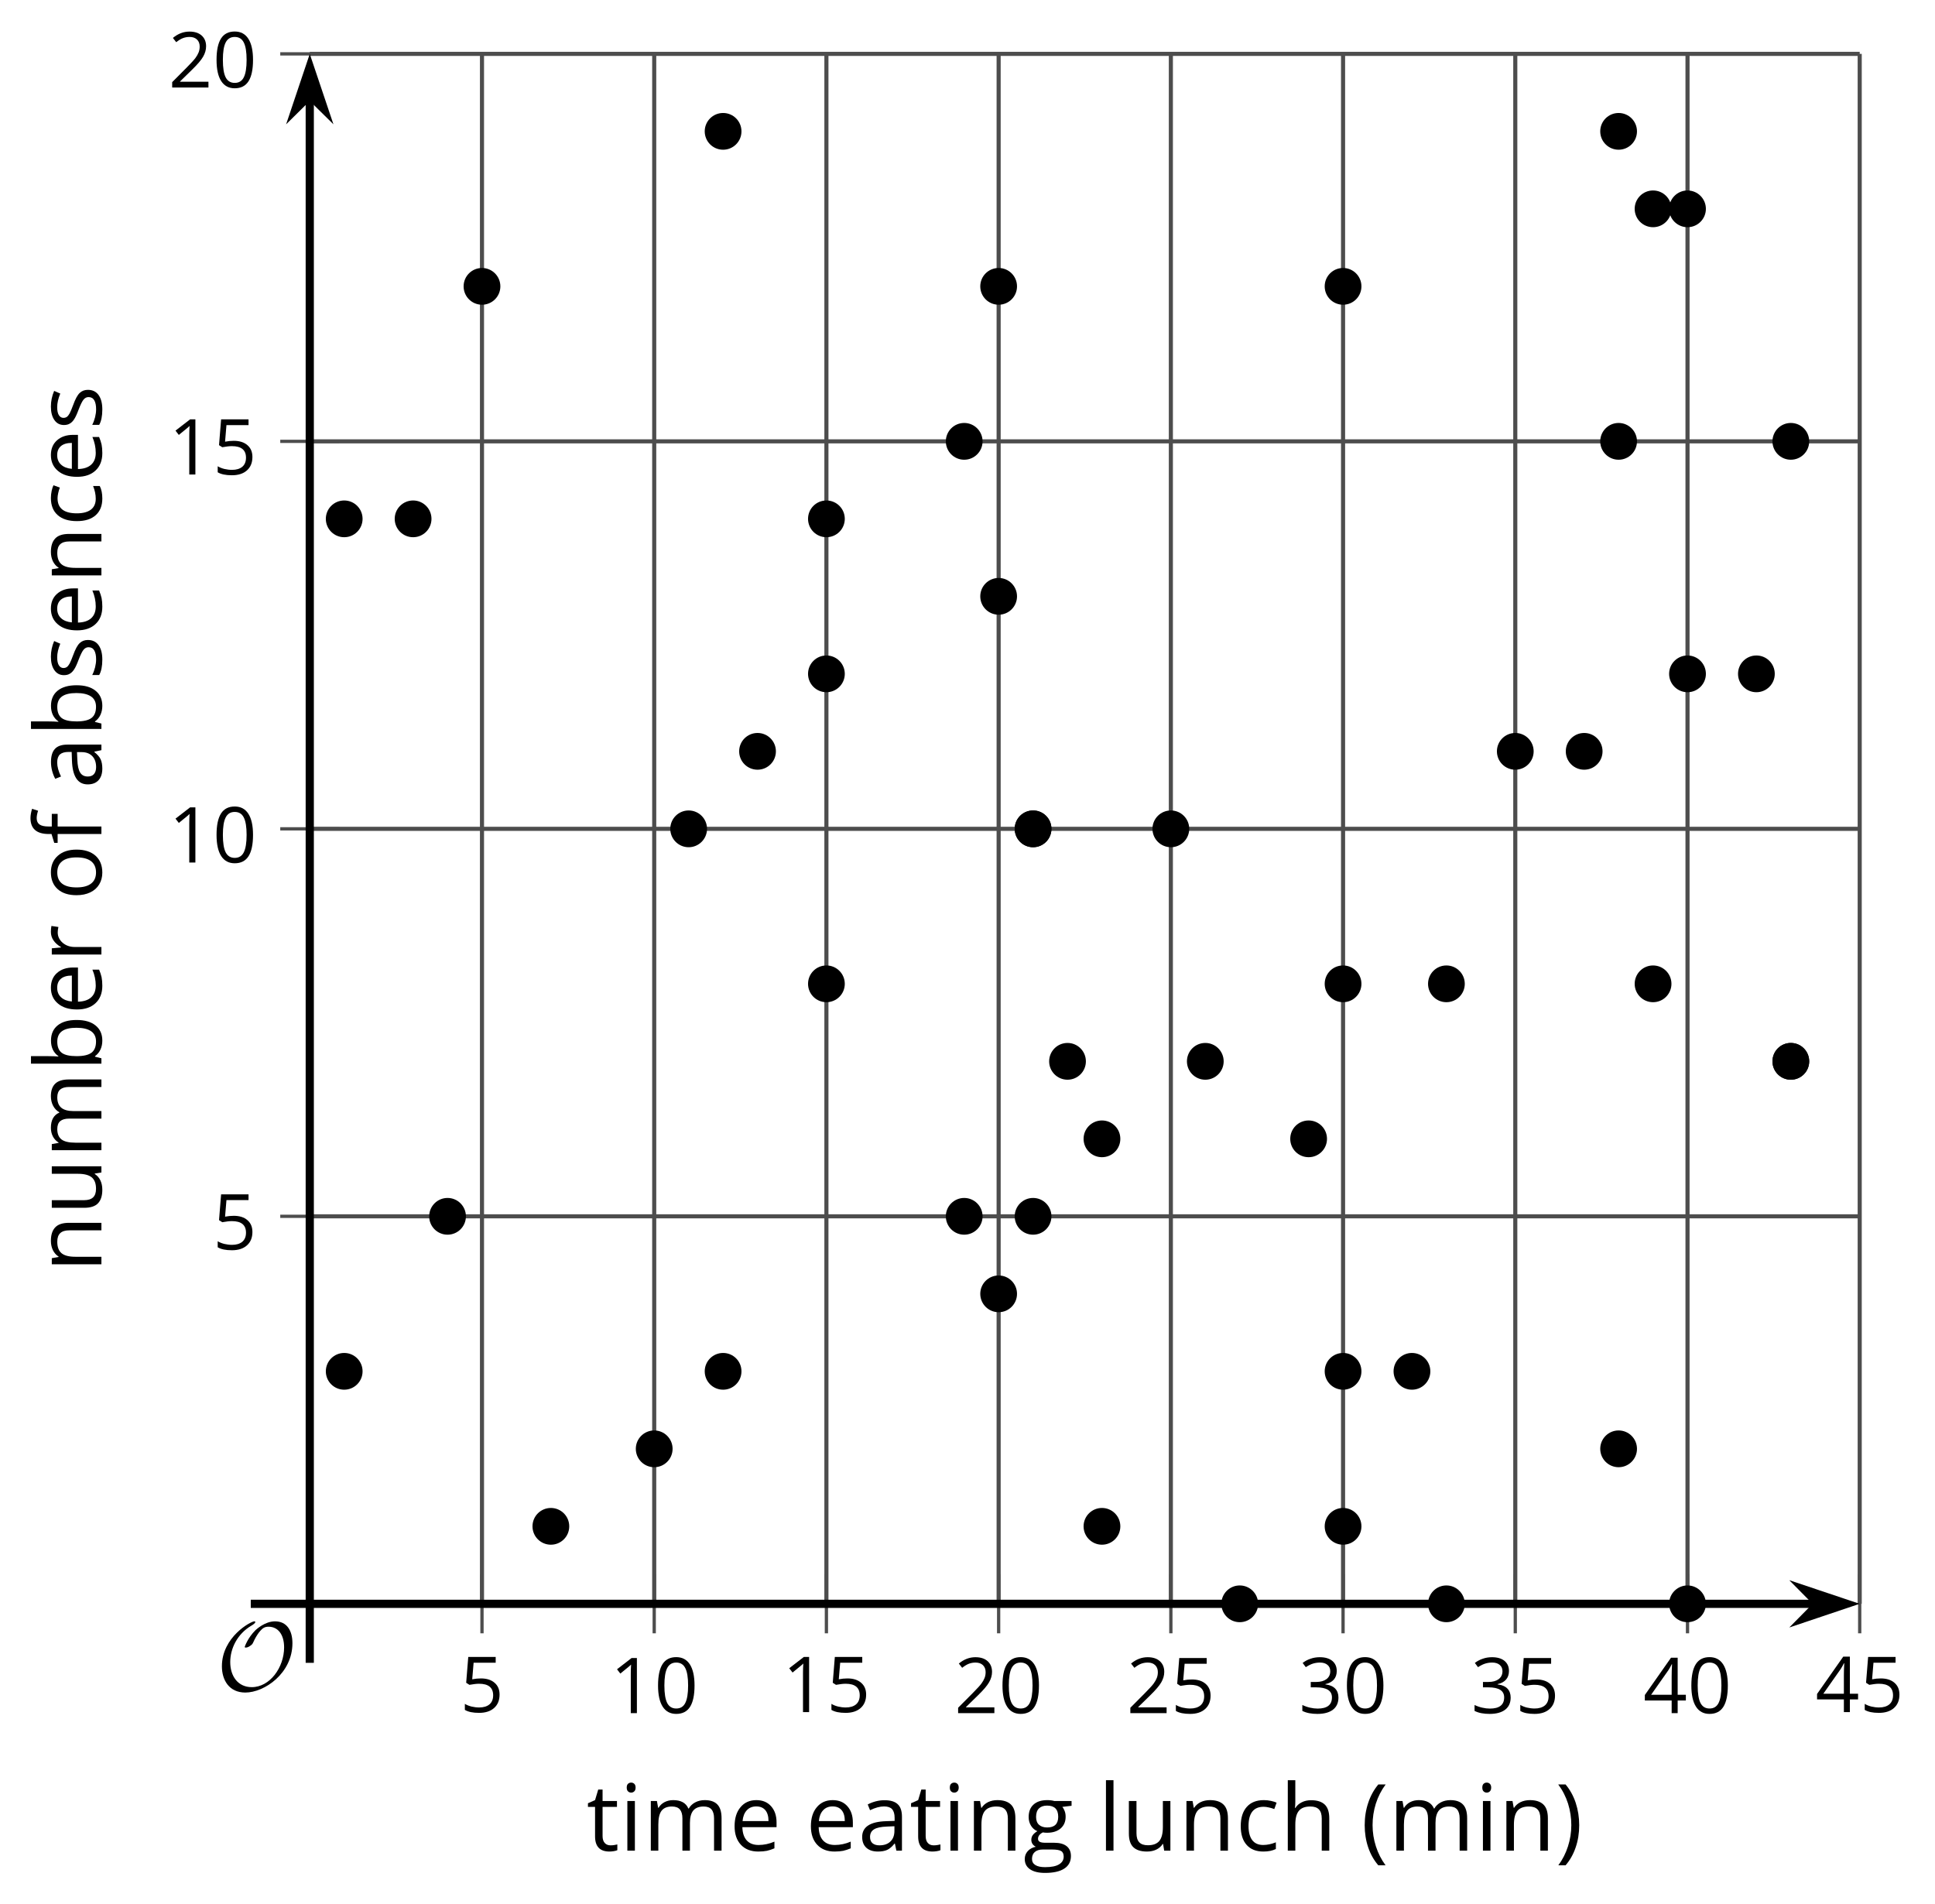 <?xml version='1.0' encoding='UTF-8'?>
<!-- This file was generated by dvisvgm 2.1.3 -->
<svg height='232.399pt' version='1.1' viewBox='-72 -72 236.157 232.399' width='236.157pt' xmlns='http://www.w3.org/2000/svg' xmlns:xlink='http://www.w3.org/1999/xlink'>
<defs>
<path d='M9.289 -5.762C9.289 -7.281 8.62 -8.428 7.161 -8.428C5.918 -8.428 4.866 -7.424 4.782 -7.352C3.826 -6.408 3.467 -5.332 3.467 -5.308C3.467 -5.236 3.527 -5.224 3.587 -5.224C3.814 -5.224 4.005 -5.344 4.184 -5.475C4.399 -5.631 4.411 -5.667 4.543 -5.942C4.651 -6.181 4.926 -6.767 5.368 -7.269C5.655 -7.592 5.894 -7.771 6.372 -7.771C7.532 -7.771 8.273 -6.814 8.273 -5.248C8.273 -2.809 6.539 -0.395 4.328 -0.395C2.63 -0.395 1.698 -1.745 1.698 -3.455C1.698 -5.081 2.534 -6.874 4.28 -7.902C4.399 -7.974 4.758 -8.189 4.758 -8.345C4.758 -8.428 4.663 -8.428 4.639 -8.428C4.22 -8.428 0.681 -6.528 0.681 -2.941C0.681 -1.267 1.554 0.263 3.539 0.263C5.87 0.263 9.289 -2.08 9.289 -5.762Z' id='g0-79'/>
<use id='g7-8' transform='scale(1.2)' xlink:href='#g5-8'/>
<use id='g7-9' transform='scale(1.2)' xlink:href='#g5-9'/>
<use id='g7-65' transform='scale(1.2)' xlink:href='#g5-65'/>
<use id='g7-66' transform='scale(1.2)' xlink:href='#g5-66'/>
<use id='g7-67' transform='scale(1.2)' xlink:href='#g5-67'/>
<use id='g7-69' transform='scale(1.2)' xlink:href='#g5-69'/>
<use id='g7-70' transform='scale(1.2)' xlink:href='#g5-70'/>
<use id='g7-71' transform='scale(1.2)' xlink:href='#g5-71'/>
<use id='g7-72' transform='scale(1.2)' xlink:href='#g5-72'/>
<use id='g7-73' transform='scale(1.2)' xlink:href='#g5-73'/>
<use id='g7-76' transform='scale(1.2)' xlink:href='#g5-76'/>
<use id='g7-77' transform='scale(1.2)' xlink:href='#g5-77'/>
<use id='g7-78' transform='scale(1.2)' xlink:href='#g5-78'/>
<use id='g7-79' transform='scale(1.2)' xlink:href='#g5-79'/>
<use id='g7-82' transform='scale(1.2)' xlink:href='#g5-82'/>
<use id='g7-83' transform='scale(1.2)' xlink:href='#g5-83'/>
<use id='g7-84' transform='scale(1.2)' xlink:href='#g5-84'/>
<use id='g7-85' transform='scale(1.2)' xlink:href='#g5-85'/>
<path d='M0.378 -2.583C0.378 -1.782 0.497 -1.031 0.732 -0.336S1.312 0.971 1.763 1.492H2.5C2.072 0.912 1.745 0.272 1.519 -0.433S1.179 -1.855 1.179 -2.592C1.179 -3.343 1.289 -4.07 1.51 -4.779C1.736 -5.488 2.067 -6.137 2.509 -6.731H1.763C1.317 -6.197 0.971 -5.576 0.737 -4.866C0.497 -4.157 0.378 -3.398 0.378 -2.583Z' id='g5-8'/>
<path d='M2.413 -2.583C2.413 -3.389 2.293 -4.148 2.058 -4.862C1.823 -5.571 1.478 -6.192 1.027 -6.731H0.281C0.723 -6.137 1.054 -5.488 1.28 -4.779C1.501 -4.07 1.611 -3.343 1.611 -2.592C1.611 -1.855 1.496 -1.133 1.271 -0.433C1.045 0.272 0.718 0.916 0.29 1.492H1.027C1.473 0.976 1.819 0.368 2.053 -0.327C2.293 -1.022 2.413 -1.777 2.413 -2.583Z' id='g5-9'/>
<path d='M4.922 -3.375C4.922 -4.498 4.733 -5.355 4.355 -5.948C3.973 -6.542 3.421 -6.837 2.689 -6.837C1.938 -6.837 1.381 -6.552 1.018 -5.985S0.47 -4.549 0.47 -3.375C0.47 -2.238 0.658 -1.377 1.036 -0.792C1.413 -0.203 1.966 0.092 2.689 0.092C3.444 0.092 4.006 -0.193 4.374 -0.769C4.738 -1.344 4.922 -2.21 4.922 -3.375ZM1.243 -3.375C1.243 -4.355 1.358 -5.064 1.588 -5.506C1.819 -5.953 2.187 -6.174 2.689 -6.174C3.2 -6.174 3.568 -5.948 3.794 -5.497C4.024 -5.051 4.139 -4.342 4.139 -3.375S4.024 -1.699 3.794 -1.243C3.568 -0.792 3.2 -0.566 2.689 -0.566C2.187 -0.566 1.819 -0.792 1.588 -1.234C1.358 -1.685 1.243 -2.394 1.243 -3.375Z' id='g5-16'/>
<path d='M3.292 0V-6.731H2.647L0.866 -5.355L1.271 -4.83C1.92 -5.359 2.288 -5.658 2.366 -5.727S2.518 -5.866 2.583 -5.93C2.56 -5.576 2.546 -5.198 2.546 -4.797V0H3.292Z' id='g5-17'/>
<path d='M4.885 0V-0.709H1.423V-0.746L2.896 -2.187C3.554 -2.827 4.001 -3.352 4.24 -3.771S4.599 -4.609 4.599 -5.037C4.599 -5.585 4.42 -6.018 4.061 -6.344C3.702 -6.667 3.204 -6.828 2.574 -6.828C1.842 -6.828 1.169 -6.57 0.548 -6.054L0.953 -5.534C1.262 -5.778 1.538 -5.944 1.786 -6.036C2.04 -6.128 2.302 -6.174 2.583 -6.174C2.97 -6.174 3.273 -6.068 3.49 -5.856C3.706 -5.649 3.817 -5.364 3.817 -5.005C3.817 -4.751 3.775 -4.512 3.688 -4.291S3.471 -3.844 3.301 -3.61S2.772 -2.988 2.233 -2.44L0.46 -0.658V0H4.885Z' id='g5-18'/>
<path d='M4.632 -5.147C4.632 -5.668 4.452 -6.077 4.088 -6.381C3.725 -6.676 3.218 -6.828 2.564 -6.828C2.164 -6.828 1.786 -6.768 1.427 -6.639C1.064 -6.519 0.746 -6.344 0.47 -6.128L0.856 -5.612C1.192 -5.829 1.487 -5.976 1.75 -6.054S2.288 -6.174 2.583 -6.174C2.97 -6.174 3.278 -6.082 3.499 -5.893C3.729 -5.704 3.84 -5.447 3.84 -5.12C3.84 -4.71 3.688 -4.388 3.379 -4.153C3.071 -3.923 2.657 -3.808 2.132 -3.808H1.459V-3.149H2.122C3.407 -3.149 4.047 -2.739 4.047 -1.925C4.047 -1.013 3.467 -0.557 2.302 -0.557C2.007 -0.557 1.694 -0.594 1.363 -0.672C1.036 -0.746 0.723 -0.856 0.433 -0.999V-0.272C0.714 -0.138 0.999 -0.041 1.298 0.009C1.593 0.064 1.92 0.092 2.274 0.092C3.094 0.092 3.725 -0.083 4.171 -0.424C4.618 -0.769 4.839 -1.266 4.839 -1.906C4.839 -2.353 4.71 -2.716 4.448 -2.993S3.785 -3.439 3.246 -3.508V-3.545C3.688 -3.637 4.029 -3.821 4.273 -4.093C4.512 -4.365 4.632 -4.719 4.632 -5.147Z' id='g5-19'/>
<path d='M5.203 -1.547V-2.242H4.204V-6.768H3.393L0.198 -2.215V-1.547H3.471V0H4.204V-1.547H5.203ZM3.471 -2.242H0.962L3.066 -5.235C3.195 -5.428 3.333 -5.672 3.481 -5.967H3.518C3.485 -5.414 3.471 -4.917 3.471 -4.48V-2.242Z' id='g5-20'/>
<path d='M2.564 -4.111C2.215 -4.111 1.865 -4.075 1.51 -4.006L1.68 -6.027H4.374V-6.731H1.027L0.773 -3.582L1.169 -3.329C1.657 -3.416 2.049 -3.462 2.339 -3.462C3.49 -3.462 4.065 -2.993 4.065 -2.053C4.065 -1.57 3.913 -1.202 3.619 -0.948C3.315 -0.695 2.896 -0.566 2.357 -0.566C2.049 -0.566 1.731 -0.608 1.413 -0.681C1.096 -0.764 0.829 -0.87 0.612 -1.008V-0.272C1.013 -0.028 1.588 0.092 2.348 0.092C3.126 0.092 3.739 -0.106 4.18 -0.502C4.627 -0.898 4.848 -1.446 4.848 -2.141C4.848 -2.753 4.646 -3.232 4.236 -3.582C3.831 -3.936 3.273 -4.111 2.564 -4.111Z' id='g5-21'/>
<path d='M3.913 0H4.48V-3.444C4.48 -4.033 4.337 -4.461 4.042 -4.728C3.757 -4.995 3.31 -5.129 2.707 -5.129C2.408 -5.129 2.113 -5.092 1.814 -5.014C1.519 -4.936 1.248 -4.83 0.999 -4.696L1.234 -4.111C1.763 -4.369 2.242 -4.498 2.661 -4.498C3.034 -4.498 3.306 -4.401 3.481 -4.217C3.646 -4.024 3.734 -3.734 3.734 -3.338V-3.025L2.878 -2.997C1.248 -2.947 0.433 -2.413 0.433 -1.395C0.433 -0.921 0.576 -0.552 0.856 -0.295C1.142 -0.037 1.533 0.092 2.035 0.092C2.408 0.092 2.721 0.037 2.974 -0.074C3.223 -0.189 3.471 -0.401 3.725 -0.718H3.762L3.913 0ZM2.187 -0.539C1.888 -0.539 1.653 -0.612 1.483 -0.755C1.317 -0.898 1.234 -1.11 1.234 -1.386C1.234 -1.74 1.367 -1.998 1.639 -2.164C1.906 -2.334 2.343 -2.426 2.951 -2.449L3.715 -2.482V-2.026C3.715 -1.556 3.582 -1.192 3.306 -0.93C3.039 -0.668 2.661 -0.539 2.187 -0.539Z' id='g5-65'/>
<path d='M3.158 -5.129C2.459 -5.129 1.929 -4.876 1.575 -4.374H1.538C1.561 -4.682 1.575 -5.032 1.575 -5.424V-7.164H0.81V0H1.358L1.519 -0.649H1.575C1.759 -0.396 1.989 -0.212 2.256 -0.092C2.532 0.032 2.832 0.092 3.158 0.092C3.817 0.092 4.328 -0.138 4.696 -0.599C5.069 -1.054 5.253 -1.699 5.253 -2.528S5.069 -3.996 4.705 -4.448C4.337 -4.903 3.821 -5.129 3.158 -5.129ZM3.048 -4.489C3.531 -4.489 3.886 -4.328 4.116 -4.006S4.461 -3.195 4.461 -2.537C4.461 -1.897 4.346 -1.404 4.116 -1.059C3.886 -0.718 3.536 -0.548 3.066 -0.548C2.546 -0.548 2.164 -0.7 1.929 -1.004C1.694 -1.312 1.575 -1.819 1.575 -2.528S1.69 -3.739 1.92 -4.042C2.15 -4.337 2.528 -4.489 3.048 -4.489Z' id='g5-66'/>
<path d='M2.827 0.092C3.338 0.092 3.766 0.005 4.102 -0.17V-0.847C3.66 -0.668 3.227 -0.576 2.808 -0.576C2.316 -0.576 1.948 -0.741 1.694 -1.073C1.446 -1.404 1.321 -1.878 1.321 -2.5C1.321 -3.808 1.832 -4.461 2.859 -4.461C3.011 -4.461 3.191 -4.438 3.389 -4.392C3.587 -4.351 3.771 -4.296 3.941 -4.227L4.176 -4.876C4.038 -4.945 3.849 -5.009 3.605 -5.06S3.122 -5.138 2.878 -5.138C2.127 -5.138 1.547 -4.908 1.142 -4.448C0.732 -3.987 0.529 -3.333 0.529 -2.491C0.529 -1.667 0.727 -1.031 1.133 -0.58C1.529 -0.134 2.095 0.092 2.827 0.092Z' id='g5-67'/>
<path d='M2.942 0.092C3.283 0.092 3.573 0.064 3.812 0.018C4.056 -0.037 4.309 -0.12 4.581 -0.235V-0.916C4.052 -0.691 3.513 -0.576 2.97 -0.576C2.454 -0.576 2.053 -0.727 1.768 -1.036C1.487 -1.344 1.335 -1.791 1.321 -2.385H4.797V-2.868C4.797 -3.55 4.613 -4.098 4.245 -4.512C3.877 -4.931 3.375 -5.138 2.744 -5.138C2.067 -5.138 1.533 -4.899 1.133 -4.42C0.727 -3.941 0.529 -3.297 0.529 -2.482C0.529 -1.676 0.746 -1.045 1.179 -0.589C1.607 -0.134 2.196 0.092 2.942 0.092ZM2.735 -4.498C3.135 -4.498 3.439 -4.369 3.656 -4.116C3.872 -3.858 3.978 -3.49 3.978 -3.006H1.34C1.381 -3.471 1.524 -3.84 1.768 -4.102C2.007 -4.365 2.33 -4.498 2.735 -4.498Z' id='g5-69'/>
<path d='M3.085 -4.452V-5.046H1.8V-5.373C1.8 -5.797 1.869 -6.105 2.007 -6.298C2.145 -6.487 2.357 -6.584 2.647 -6.584C2.855 -6.584 3.108 -6.538 3.402 -6.441L3.6 -7.053C3.241 -7.159 2.928 -7.215 2.661 -7.215C1.579 -7.215 1.036 -6.593 1.036 -5.355V-5.074L0.134 -4.797V-4.452H1.036V0H1.8V-4.452H3.085Z' id='g5-70'/>
<path d='M4.94 -5.046H3.195C2.983 -5.106 2.744 -5.138 2.482 -5.138C1.874 -5.138 1.404 -4.991 1.073 -4.687C0.741 -4.392 0.576 -3.964 0.576 -3.412C0.576 -3.08 0.658 -2.785 0.82 -2.528C0.985 -2.27 1.197 -2.086 1.459 -1.98C1.248 -1.851 1.091 -1.717 0.994 -1.579S0.847 -1.28 0.847 -1.096C0.847 -0.935 0.893 -0.792 0.976 -0.668C1.068 -0.543 1.174 -0.456 1.303 -0.396C0.948 -0.318 0.672 -0.166 0.474 0.06S0.18 0.548 0.18 0.856C0.18 1.303 0.359 1.653 0.718 1.897C1.073 2.141 1.584 2.265 2.242 2.265C3.103 2.265 3.757 2.118 4.204 1.823C4.65 1.533 4.876 1.105 4.876 0.548C4.876 0.11 4.728 -0.226 4.438 -0.456C4.144 -0.686 3.725 -0.801 3.177 -0.801H2.284C2.007 -0.801 1.814 -0.833 1.699 -0.902C1.584 -0.967 1.529 -1.068 1.529 -1.206C1.529 -1.469 1.69 -1.685 2.017 -1.855C2.15 -1.832 2.288 -1.819 2.44 -1.819C3.029 -1.819 3.494 -1.966 3.831 -2.261S4.337 -2.951 4.337 -3.444C4.337 -3.66 4.305 -3.858 4.236 -4.033C4.167 -4.204 4.093 -4.346 4.006 -4.452L4.94 -4.563V-5.046ZM0.916 0.847C0.916 0.539 1.013 0.299 1.206 0.134S1.671 -0.115 2.017 -0.115H2.933C3.398 -0.115 3.715 -0.064 3.886 0.046C4.056 0.147 4.139 0.341 4.139 0.612C4.139 0.939 3.987 1.202 3.674 1.39C3.37 1.584 2.891 1.68 2.251 1.68C1.823 1.68 1.492 1.611 1.262 1.469S0.916 1.119 0.916 0.847ZM1.331 -3.43C1.331 -3.812 1.427 -4.098 1.621 -4.291S2.09 -4.581 2.449 -4.581C3.204 -4.581 3.582 -4.204 3.582 -3.444C3.582 -2.721 3.209 -2.357 2.463 -2.357C2.109 -2.357 1.828 -2.449 1.63 -2.629S1.331 -3.076 1.331 -3.43Z' id='g5-71'/>
<path d='M4.263 0H5.028V-3.292C5.028 -3.932 4.871 -4.397 4.567 -4.687C4.254 -4.982 3.794 -5.129 3.177 -5.129C2.822 -5.129 2.505 -5.06 2.228 -4.917C1.948 -4.779 1.736 -4.59 1.584 -4.346H1.538C1.561 -4.517 1.575 -4.733 1.575 -4.995V-7.164H0.81V0H1.575V-2.638C1.575 -3.297 1.694 -3.766 1.943 -4.056C2.182 -4.346 2.574 -4.489 3.103 -4.489C3.504 -4.489 3.794 -4.388 3.983 -4.185S4.263 -3.674 4.263 -3.264V0Z' id='g5-72'/>
<path d='M1.575 0V-5.046H0.81V0H1.575ZM0.746 -6.413C0.746 -6.243 0.787 -6.114 0.875 -6.031C0.962 -5.944 1.068 -5.902 1.197 -5.902C1.321 -5.902 1.427 -5.944 1.515 -6.031C1.602 -6.114 1.648 -6.243 1.648 -6.413S1.602 -6.713 1.515 -6.796S1.321 -6.92 1.197 -6.92C1.068 -6.92 0.962 -6.878 0.875 -6.796C0.787 -6.717 0.746 -6.588 0.746 -6.413Z' id='g5-73'/>
<path d='M1.575 0V-7.164H0.81V0H1.575Z' id='g5-76'/>
<path d='M7.242 0H8.006V-3.292C8.006 -3.936 7.864 -4.406 7.578 -4.696C7.297 -4.991 6.869 -5.138 6.298 -5.138C5.935 -5.138 5.608 -5.06 5.322 -4.908S4.82 -4.544 4.669 -4.282H4.632C4.388 -4.853 3.872 -5.138 3.085 -5.138C2.758 -5.138 2.468 -5.069 2.201 -4.931C1.943 -4.793 1.736 -4.599 1.593 -4.355H1.556L1.432 -5.046H0.81V0H1.575V-2.647C1.575 -3.301 1.685 -3.771 1.906 -4.061C2.132 -4.346 2.482 -4.489 2.96 -4.489C3.324 -4.489 3.596 -4.388 3.766 -4.19C3.936 -3.987 4.024 -3.683 4.024 -3.283V0H4.788V-2.818C4.788 -3.384 4.903 -3.808 5.129 -4.079S5.709 -4.489 6.183 -4.489C6.547 -4.489 6.814 -4.388 6.984 -4.19C7.155 -3.987 7.242 -3.683 7.242 -3.283V0Z' id='g5-77'/>
<path d='M4.263 0H5.028V-3.292C5.028 -3.936 4.876 -4.406 4.567 -4.696C4.259 -4.991 3.803 -5.138 3.195 -5.138C2.85 -5.138 2.532 -5.069 2.251 -4.936C1.971 -4.797 1.75 -4.604 1.593 -4.355H1.556L1.432 -5.046H0.81V0H1.575V-2.647C1.575 -3.306 1.699 -3.775 1.943 -4.061S2.574 -4.489 3.103 -4.489C3.504 -4.489 3.794 -4.388 3.983 -4.185S4.263 -3.674 4.263 -3.264V0Z' id='g5-78'/>
<path d='M5.166 -2.528C5.166 -3.329 4.959 -3.964 4.54 -4.434C4.125 -4.903 3.564 -5.138 2.859 -5.138C2.127 -5.138 1.556 -4.908 1.146 -4.448C0.737 -3.992 0.529 -3.352 0.529 -2.528C0.529 -1.998 0.626 -1.533 0.815 -1.137S1.275 -0.437 1.625 -0.226S2.376 0.092 2.827 0.092C3.559 0.092 4.13 -0.138 4.544 -0.599C4.959 -1.064 5.166 -1.704 5.166 -2.528ZM1.321 -2.528C1.321 -3.177 1.45 -3.669 1.704 -3.996S2.334 -4.489 2.836 -4.489C3.343 -4.489 3.725 -4.323 3.987 -3.987C4.245 -3.656 4.374 -3.168 4.374 -2.528C4.374 -1.878 4.245 -1.39 3.987 -1.05C3.725 -0.718 3.347 -0.548 2.845 -0.548S1.966 -0.718 1.708 -1.054S1.321 -1.883 1.321 -2.528Z' id='g5-79'/>
<path d='M3.112 -5.138C2.795 -5.138 2.505 -5.051 2.242 -4.871S1.754 -4.438 1.565 -4.111H1.529L1.441 -5.046H0.81V0H1.575V-2.707C1.575 -3.2 1.722 -3.614 2.007 -3.946C2.302 -4.277 2.647 -4.443 3.057 -4.443C3.218 -4.443 3.402 -4.42 3.61 -4.374L3.715 -5.083C3.536 -5.12 3.338 -5.138 3.112 -5.138Z' id='g5-82'/>
<path d='M4.065 -1.377C4.065 -1.713 3.959 -1.989 3.748 -2.21C3.541 -2.431 3.135 -2.652 2.537 -2.868C2.099 -3.029 1.805 -3.154 1.653 -3.241S1.39 -3.416 1.317 -3.513C1.252 -3.61 1.215 -3.725 1.215 -3.858C1.215 -4.056 1.308 -4.213 1.492 -4.328S1.948 -4.498 2.311 -4.498C2.721 -4.498 3.181 -4.392 3.688 -4.185L3.959 -4.807C3.439 -5.028 2.91 -5.138 2.366 -5.138C1.782 -5.138 1.326 -5.018 0.99 -4.779C0.654 -4.544 0.488 -4.217 0.488 -3.808C0.488 -3.577 0.534 -3.379 0.635 -3.214C0.727 -3.048 0.875 -2.901 1.077 -2.772C1.271 -2.638 1.607 -2.486 2.076 -2.311C2.569 -2.122 2.901 -1.957 3.076 -1.814C3.241 -1.676 3.329 -1.51 3.329 -1.312C3.329 -1.05 3.223 -0.856 3.006 -0.727C2.79 -0.603 2.486 -0.539 2.086 -0.539C1.828 -0.539 1.561 -0.576 1.28 -0.645C1.004 -0.714 0.746 -0.81 0.502 -0.935V-0.226C0.875 -0.014 1.4 0.092 2.067 0.092C2.698 0.092 3.191 -0.037 3.541 -0.29S4.065 -0.907 4.065 -1.377Z' id='g5-83'/>
<path d='M2.44 -0.539C2.187 -0.539 1.989 -0.622 1.846 -0.783S1.63 -1.179 1.63 -1.483V-4.452H3.094V-5.046H1.63V-6.215H1.188L0.866 -5.138L0.143 -4.82V-4.452H0.866V-1.45C0.866 -0.424 1.354 0.092 2.33 0.092C2.459 0.092 2.606 0.078 2.762 0.055C2.928 0.028 3.048 -0.005 3.131 -0.046V-0.631C3.057 -0.608 2.956 -0.589 2.832 -0.571C2.707 -0.548 2.574 -0.539 2.44 -0.539Z' id='g5-84'/>
<path d='M1.529 -5.046H0.755V-1.745C0.755 -1.105 0.907 -0.635 1.215 -0.345C1.519 -0.055 1.98 0.092 2.592 0.092C2.947 0.092 3.264 0.028 3.545 -0.106C3.821 -0.239 4.038 -0.428 4.194 -0.677H4.236L4.346 0H4.977V-5.046H4.213V-2.394C4.213 -1.74 4.088 -1.271 3.849 -0.981C3.6 -0.691 3.218 -0.548 2.689 -0.548C2.288 -0.548 1.998 -0.649 1.809 -0.852S1.529 -1.363 1.529 -1.773V-5.046Z' id='g5-85'/>
</defs>
<g id='page1'>
<path d='M-13.176 123.742V-65.426M7.844 123.742V-65.426M28.859 123.742V-65.426M49.879 123.742V-65.426M70.898 123.742V-65.426M91.914 123.742V-65.426M112.933 123.742V-65.426M133.953 123.742V-65.426M154.968 123.742V-65.426' fill='none' stroke='#4d4d4d' stroke-linejoin='bevel' stroke-miterlimit='10.037' stroke-width='0.5'/>
<path d='M-34.195 76.449H154.968M-34.195 29.156H154.968M-34.195 -18.133H154.968M-34.195 -65.426H154.968' fill='none' stroke='#4d4d4d' stroke-linejoin='bevel' stroke-miterlimit='10.037' stroke-width='0.5'/>
<path d='M-13.176 127.344V120.144M7.844 127.344V120.144M28.859 127.344V120.144M49.879 127.344V120.144M70.898 127.344V120.144M91.914 127.344V120.144M112.933 127.344V120.144M133.953 127.344V120.144M154.968 127.344V120.144' fill='none' stroke='#4d4d4d' stroke-linejoin='bevel' stroke-miterlimit='10.037' stroke-width='0.4'/>
<path d='M-37.797 76.449H-30.594M-37.797 29.156H-30.594M-37.797 -18.133H-30.594M-37.797 -65.426H-30.594' fill='none' stroke='#4d4d4d' stroke-linejoin='bevel' stroke-miterlimit='10.037' stroke-width='0.4'/>
<path d='M-34.195 123.742H149.675' fill='none' stroke='#000000' stroke-linejoin='bevel' stroke-miterlimit='10.037' stroke-width='1'/>
<path d='M153.395 123.742L148.203 122L149.926 123.742L148.203 125.488Z'/>
<path d='M153.395 123.742L148.203 122L149.926 123.742L148.203 125.488Z' fill='none' stroke='#000000' stroke-miterlimit='10.037' stroke-width='1'/>
<path d='M-34.195 123.742V-60.133' fill='none' stroke='#000000' stroke-linejoin='bevel' stroke-miterlimit='10.037' stroke-width='1'/>
<path d='M-34.195 -63.852L-35.938 -58.66L-34.195 -60.383L-32.449 -58.66Z'/>
<path d='M-34.195 -63.852L-35.938 -58.66L-34.195 -60.383L-32.449 -58.66Z' fill='none' stroke='#000000' stroke-miterlimit='10.037' stroke-width='1'/>
<g transform='matrix(1 0 0 1 -19.49 49.872)'>
<use x='3.612' xlink:href='#g5-21' y='87.087'/>
</g>
<g transform='matrix(1 0 0 1 -1.174 49.999)'>
<use x='3.612' xlink:href='#g5-17' y='87.087'/>
<use x='9.016' xlink:href='#g5-16' y='87.087'/>
</g>
<g transform='matrix(1 0 0 1 19.844 49.872)'>
<use x='3.612' xlink:href='#g5-17' y='87.087'/>
<use x='9.016' xlink:href='#g5-21' y='87.087'/>
</g>
<g transform='matrix(1 0 0 1 40.862 49.999)'>
<use x='3.612' xlink:href='#g5-18' y='87.087'/>
<use x='9.016' xlink:href='#g5-16' y='87.087'/>
</g>
<g transform='matrix(1 0 0 1 61.881 49.999)'>
<use x='3.612' xlink:href='#g5-18' y='87.087'/>
<use x='9.016' xlink:href='#g5-21' y='87.087'/>
</g>
<g transform='matrix(1 0 0 1 82.899 49.999)'>
<use x='3.612' xlink:href='#g5-19' y='87.087'/>
<use x='9.016' xlink:href='#g5-16' y='87.087'/>
</g>
<g transform='matrix(1 0 0 1 103.917 49.999)'>
<use x='3.612' xlink:href='#g5-19' y='87.087'/>
<use x='9.016' xlink:href='#g5-21' y='87.087'/>
</g>
<g transform='matrix(1 0 0 1 124.935 49.999)'>
<use x='3.612' xlink:href='#g5-20' y='87.087'/>
<use x='9.016' xlink:href='#g5-16' y='87.087'/>
</g>
<g transform='matrix(1 0 0 1 145.953 49.872)'>
<use x='3.612' xlink:href='#g5-20' y='87.087'/>
<use x='9.016' xlink:href='#g5-21' y='87.087'/>
</g>
<g transform='matrix(1 0 0 1 -49.654 -6.59)'>
<use x='3.612' xlink:href='#g5-21' y='87.087'/>
</g>
<g transform='matrix(1 0 0 1 -55.058 -53.819)'>
<use x='3.612' xlink:href='#g5-17' y='87.087'/>
<use x='9.016' xlink:href='#g5-16' y='87.087'/>
</g>
<g transform='matrix(1 0 0 1 -55.058 -101.175)'>
<use x='3.612' xlink:href='#g5-17' y='87.087'/>
<use x='9.016' xlink:href='#g5-21' y='87.087'/>
</g>
<g transform='matrix(1 0 0 1 -55.058 -148.404)'>
<use x='3.612' xlink:href='#g5-18' y='87.087'/>
<use x='9.016' xlink:href='#g5-16' y='87.087'/>
</g>
<path d='M30.852 -8.676C30.852 -9.778 29.961 -10.668 28.859 -10.668S26.867 -9.778 26.867 -8.676C26.867 -7.574 27.758 -6.684 28.859 -6.684S30.852 -7.574 30.852 -8.676Z'/>
<path d='M30.852 -8.676C30.852 -9.778 29.961 -10.668 28.859 -10.668S26.867 -9.778 26.867 -8.676C26.867 -7.574 27.758 -6.684 28.859 -6.684S30.852 -7.574 30.852 -8.676Z' fill='none' stroke='#000000' stroke-linejoin='bevel' stroke-miterlimit='10.037' stroke-width='0.5'/>
<path d='M56.074 76.449C56.074 75.351 55.184 74.457 54.082 74.457C52.98 74.457 52.09 75.351 52.09 76.449C52.09 77.551 52.98 78.441 54.082 78.441C55.184 78.441 56.074 77.551 56.074 76.449Z'/>
<path d='M56.074 76.449C56.074 75.351 55.184 74.457 54.082 74.457C52.98 74.457 52.09 75.351 52.09 76.449C52.09 77.551 52.98 78.441 54.082 78.441C55.184 78.441 56.074 77.551 56.074 76.449Z' fill='none' stroke='#000000' stroke-linejoin='bevel' stroke-miterlimit='10.037' stroke-width='0.5'/>
<path d='M22.445 19.699C22.445 18.597 21.555 17.707 20.453 17.707C19.352 17.707 18.461 18.597 18.461 19.699S19.352 21.691 20.453 21.691C21.555 21.691 22.445 20.801 22.445 19.699Z'/>
<path d='M22.445 19.699C22.445 18.597 21.555 17.707 20.453 17.707C19.352 17.707 18.461 18.597 18.461 19.699S19.352 21.691 20.453 21.691C21.555 21.691 22.445 20.801 22.445 19.699Z' fill='none' stroke='#000000' stroke-linejoin='bevel' stroke-miterlimit='10.037' stroke-width='0.5'/>
<path d='M18.242 95.367C18.242 94.265 17.352 93.375 16.25 93.375C15.149 93.375 14.258 94.265 14.258 95.367C14.258 96.469 15.149 97.359 16.25 97.359C17.352 97.359 18.242 96.469 18.242 95.367Z'/>
<path d='M18.242 95.367C18.242 94.265 17.352 93.375 16.25 93.375C15.149 93.375 14.258 94.265 14.258 95.367C14.258 96.469 15.149 97.359 16.25 97.359C17.352 97.359 18.242 96.469 18.242 95.367Z' fill='none' stroke='#000000' stroke-linejoin='bevel' stroke-miterlimit='10.037' stroke-width='0.5'/>
<path d='M-28 95.367C-28 94.265 -28.891 93.375 -29.992 93.375C-31.09 93.375 -31.984 94.265 -31.984 95.367C-31.984 96.469 -31.09 97.359 -29.992 97.359C-28.891 97.359 -28 96.469 -28 95.367Z'/>
<path d='M-28 95.367C-28 94.265 -28.891 93.375 -29.992 93.375C-31.09 93.375 -31.984 94.265 -31.984 95.367C-31.984 96.469 -31.09 97.359 -29.992 97.359C-28.891 97.359 -28 96.469 -28 95.367Z' fill='none' stroke='#000000' stroke-linejoin='bevel' stroke-miterlimit='10.037' stroke-width='0.5'/>
<path d='M148.554 57.535C148.554 56.433 147.664 55.539 146.562 55.539C145.461 55.539 144.57 56.433 144.57 57.535C144.57 58.633 145.461 59.527 146.562 59.527C147.664 59.527 148.554 58.633 148.554 57.535Z'/>
<path d='M148.554 57.535C148.554 56.433 147.664 55.539 146.562 55.539C145.461 55.539 144.57 56.433 144.57 57.535C144.57 58.633 145.461 59.527 146.562 59.527C147.664 59.527 148.554 58.633 148.554 57.535Z' fill='none' stroke='#000000' stroke-linejoin='bevel' stroke-miterlimit='10.037' stroke-width='0.5'/>
<path d='M47.668 -18.133C47.668 -19.235 46.773 -20.129 45.676 -20.129C44.574 -20.129 43.684 -19.235 43.684 -18.133C43.684 -17.035 44.574 -16.141 45.676 -16.141C46.773 -16.141 47.668 -17.035 47.668 -18.133Z'/>
<path d='M47.668 -18.133C47.668 -19.235 46.773 -20.129 45.676 -20.129C44.574 -20.129 43.684 -19.235 43.684 -18.133C43.684 -17.035 44.574 -16.141 45.676 -16.141C46.773 -16.141 47.668 -17.035 47.668 -18.133Z' fill='none' stroke='#000000' stroke-linejoin='bevel' stroke-miterlimit='10.037' stroke-width='0.5'/>
<path d='M51.871 0.781C51.871 -0.317 50.98 -1.211 49.879 -1.211C48.777 -1.211 47.887 -0.317 47.887 0.781C47.887 1.883 48.777 2.773 49.879 2.773C50.98 2.773 51.871 1.883 51.871 0.781Z'/>
<path d='M51.871 0.781C51.871 -0.317 50.98 -1.211 49.879 -1.211C48.777 -1.211 47.887 -0.317 47.887 0.781C47.887 1.883 48.777 2.773 49.879 2.773C50.98 2.773 51.871 1.883 51.871 0.781Z' fill='none' stroke='#000000' stroke-linejoin='bevel' stroke-miterlimit='10.037' stroke-width='0.5'/>
<path d='M56.074 29.156C56.074 28.058 55.184 27.164 54.082 27.164C52.98 27.164 52.09 28.058 52.09 29.156C52.09 30.258 52.98 31.152 54.082 31.152C55.184 31.152 56.074 30.258 56.074 29.156Z'/>
<path d='M56.074 29.156C56.074 28.058 55.184 27.164 54.082 27.164C52.98 27.164 52.09 28.058 52.09 29.156C52.09 30.258 52.98 31.152 54.082 31.152C55.184 31.152 56.074 30.258 56.074 29.156Z' fill='none' stroke='#000000' stroke-linejoin='bevel' stroke-miterlimit='10.037' stroke-width='0.5'/>
<path d='M102.316 95.367C102.316 94.265 101.422 93.375 100.32 93.375C99.222 93.375 98.328 94.265 98.328 95.367C98.328 96.469 99.222 97.359 100.32 97.359C101.422 97.359 102.316 96.469 102.316 95.367Z'/>
<path d='M102.316 95.367C102.316 94.265 101.422 93.375 100.32 93.375C99.222 93.375 98.328 94.265 98.328 95.367C98.328 96.469 99.222 97.359 100.32 97.359C101.422 97.359 102.316 96.469 102.316 95.367Z' fill='none' stroke='#000000' stroke-linejoin='bevel' stroke-miterlimit='10.037' stroke-width='0.5'/>
<path d='M127.535 104.824C127.535 103.726 126.644 102.832 125.543 102.832C124.445 102.832 123.55 103.726 123.55 104.824C123.55 105.926 124.445 106.82 125.543 106.82C126.644 106.82 127.535 105.926 127.535 104.824Z'/>
<path d='M127.535 104.824C127.535 103.726 126.644 102.832 125.543 102.832C124.445 102.832 123.55 103.726 123.55 104.824C123.55 105.926 124.445 106.82 125.543 106.82C126.644 106.82 127.535 105.926 127.535 104.824Z' fill='none' stroke='#000000' stroke-linejoin='bevel' stroke-miterlimit='10.037' stroke-width='0.5'/>
<path d='M-28 -8.676C-28 -9.778 -28.891 -10.668 -29.992 -10.668C-31.09 -10.668 -31.984 -9.778 -31.984 -8.676C-31.984 -7.574 -31.09 -6.684 -29.992 -6.684C-28.891 -6.684 -28 -7.574 -28 -8.676Z'/>
<path d='M-28 -8.676C-28 -9.778 -28.891 -10.668 -29.992 -10.668C-31.09 -10.668 -31.984 -9.778 -31.984 -8.676C-31.984 -7.574 -31.09 -6.684 -29.992 -6.684C-28.891 -6.684 -28 -7.574 -28 -8.676Z' fill='none' stroke='#000000' stroke-linejoin='bevel' stroke-miterlimit='10.037' stroke-width='0.5'/>
<path d='M89.703 66.992C89.703 65.89 88.812 65 87.711 65C86.609 65 85.718 65.89 85.718 66.992C85.718 68.094 86.609 68.984 87.711 68.984C88.812 68.984 89.703 68.094 89.703 66.992Z'/>
<path d='M89.703 66.992C89.703 65.89 88.812 65 87.711 65C86.609 65 85.718 65.89 85.718 66.992C85.718 68.094 86.609 68.984 87.711 68.984C88.812 68.984 89.703 68.094 89.703 66.992Z' fill='none' stroke='#000000' stroke-linejoin='bevel' stroke-miterlimit='10.037' stroke-width='0.5'/>
<path d='M30.852 10.242C30.852 9.14 29.961 8.25 28.859 8.25S26.867 9.14 26.867 10.242C26.867 11.34 27.758 12.234 28.859 12.234S30.852 11.34 30.852 10.242Z'/>
<path d='M30.852 10.242C30.852 9.14 29.961 8.25 28.859 8.25S26.867 9.14 26.867 10.242C26.867 11.34 27.758 12.234 28.859 12.234S30.852 11.34 30.852 10.242Z' fill='none' stroke='#000000' stroke-linejoin='bevel' stroke-miterlimit='10.037' stroke-width='0.5'/>
<path d='M51.871 85.91C51.871 84.808 50.98 83.918 49.879 83.918C48.777 83.918 47.887 84.808 47.887 85.91C47.887 87.008 48.777 87.902 49.879 87.902C50.98 87.902 51.871 87.008 51.871 85.91Z'/>
<path d='M51.871 85.91C51.871 84.808 50.98 83.918 49.879 83.918C48.777 83.918 47.887 84.808 47.887 85.91C47.887 87.008 48.777 87.902 49.879 87.902C50.98 87.902 51.871 87.008 51.871 85.91Z' fill='none' stroke='#000000' stroke-linejoin='bevel' stroke-miterlimit='10.037' stroke-width='0.5'/>
<path d='M81.297 123.742C81.297 122.644 80.406 121.75 79.304 121.75C78.203 121.75 77.312 122.644 77.312 123.742C77.312 124.844 78.203 125.734 79.304 125.734C80.406 125.734 81.297 124.844 81.297 123.742Z'/>
<path d='M81.297 123.742C81.297 122.644 80.406 121.75 79.304 121.75C78.203 121.75 77.312 122.644 77.312 123.742C77.312 124.844 78.203 125.734 79.304 125.734C80.406 125.734 81.297 124.844 81.297 123.742Z' fill='none' stroke='#000000' stroke-linejoin='bevel' stroke-miterlimit='10.037' stroke-width='0.5'/>
<path d='M114.925 19.699C114.925 18.597 114.035 17.707 112.933 17.707C111.832 17.707 110.941 18.597 110.941 19.699S111.832 21.691 112.933 21.691C114.035 21.691 114.925 20.801 114.925 19.699Z'/>
<path d='M114.925 19.699C114.925 18.597 114.035 17.707 112.933 17.707C111.832 17.707 110.941 18.597 110.941 19.699S111.832 21.691 112.933 21.691C114.035 21.691 114.925 20.801 114.925 19.699Z' fill='none' stroke='#000000' stroke-linejoin='bevel' stroke-miterlimit='10.037' stroke-width='0.5'/>
<path d='M18.242 -55.969C18.242 -57.071 17.352 -57.961 16.25 -57.961C15.149 -57.961 14.258 -57.071 14.258 -55.969C14.258 -54.867 15.149 -53.977 16.25 -53.977C17.352 -53.977 18.242 -54.867 18.242 -55.969Z'/>
<path d='M18.242 -55.969C18.242 -57.071 17.352 -57.961 16.25 -57.961C15.149 -57.961 14.258 -57.071 14.258 -55.969C14.258 -54.867 15.149 -53.977 16.25 -53.977C17.352 -53.977 18.242 -54.867 18.242 -55.969Z' fill='none' stroke='#000000' stroke-linejoin='bevel' stroke-miterlimit='10.037' stroke-width='0.5'/>
<path d='M9.836 104.824C9.836 103.726 8.941 102.832 7.844 102.832C6.742 102.832 5.848 103.726 5.848 104.824C5.848 105.926 6.742 106.82 7.844 106.82C8.941 106.82 9.836 105.926 9.836 104.824Z'/>
<path d='M9.836 104.824C9.836 103.726 8.941 102.832 7.844 102.832C6.742 102.832 5.848 103.726 5.848 104.824C5.848 105.926 6.742 106.82 7.844 106.82C8.941 106.82 9.836 105.926 9.836 104.824Z' fill='none' stroke='#000000' stroke-linejoin='bevel' stroke-miterlimit='10.037' stroke-width='0.5'/>
<path d='M-11.184 -37.051C-11.184 -38.153 -12.074 -39.043 -13.176 -39.043C-14.277 -39.043 -15.168 -38.153 -15.168 -37.051C-15.168 -35.949 -14.277 -35.059 -13.176 -35.059C-12.074 -35.059 -11.184 -35.949 -11.184 -37.051Z'/>
<path d='M-11.184 -37.051C-11.184 -38.153 -12.074 -39.043 -13.176 -39.043C-14.277 -39.043 -15.168 -38.153 -15.168 -37.051C-15.168 -35.949 -14.277 -35.059 -13.176 -35.059C-12.074 -35.059 -11.184 -35.949 -11.184 -37.051Z' fill='none' stroke='#000000' stroke-linejoin='bevel' stroke-miterlimit='10.037' stroke-width='0.5'/>
<path d='M135.945 -46.512C135.945 -47.61 135.05 -48.504 133.953 -48.504C132.851 -48.504 131.957 -47.61 131.957 -46.512C131.957 -45.41 132.851 -44.52 133.953 -44.52C135.05 -44.52 135.945 -45.41 135.945 -46.512Z'/>
<path d='M135.945 -46.512C135.945 -47.61 135.05 -48.504 133.953 -48.504C132.851 -48.504 131.957 -47.61 131.957 -46.512C131.957 -45.41 132.851 -44.52 133.953 -44.52C135.05 -44.52 135.945 -45.41 135.945 -46.512Z' fill='none' stroke='#000000' stroke-linejoin='bevel' stroke-miterlimit='10.037' stroke-width='0.5'/>
<path d='M127.535 -55.969C127.535 -57.071 126.644 -57.961 125.543 -57.961C124.445 -57.961 123.55 -57.071 123.55 -55.969C123.55 -54.867 124.445 -53.977 125.543 -53.977C126.644 -53.977 127.535 -54.867 127.535 -55.969Z'/>
<path d='M127.535 -55.969C127.535 -57.071 126.644 -57.961 125.543 -57.961C124.445 -57.961 123.55 -57.071 123.55 -55.969C123.55 -54.867 124.445 -53.977 125.543 -53.977C126.644 -53.977 127.535 -54.867 127.535 -55.969Z' fill='none' stroke='#000000' stroke-linejoin='bevel' stroke-miterlimit='10.037' stroke-width='0.5'/>
<path d='M64.481 66.992C64.481 65.89 63.59 65 62.488 65C61.391 65 60.496 65.89 60.496 66.992C60.496 68.094 61.391 68.984 62.488 68.984C63.59 68.984 64.481 68.094 64.481 66.992Z'/>
<path d='M64.481 66.992C64.481 65.89 63.59 65 62.488 65C61.391 65 60.496 65.89 60.496 66.992C60.496 68.094 61.391 68.984 62.488 68.984C63.59 68.984 64.481 68.094 64.481 66.992Z' fill='none' stroke='#000000' stroke-linejoin='bevel' stroke-miterlimit='10.037' stroke-width='0.5'/>
<path d='M93.906 95.367C93.906 94.265 93.015 93.375 91.914 93.375C90.812 93.375 89.922 94.265 89.922 95.367C89.922 96.469 90.812 97.359 91.914 97.359C93.015 97.359 93.906 96.469 93.906 95.367Z'/>
<path d='M93.906 95.367C93.906 94.265 93.015 93.375 91.914 93.375C90.812 93.375 89.922 94.265 89.922 95.367C89.922 96.469 90.812 97.359 91.914 97.359C93.015 97.359 93.906 96.469 93.906 95.367Z' fill='none' stroke='#000000' stroke-linejoin='bevel' stroke-miterlimit='10.037' stroke-width='0.5'/>
<path d='M135.945 123.742C135.945 122.644 135.05 121.75 133.953 121.75C132.851 121.75 131.957 122.644 131.957 123.742C131.957 124.844 132.851 125.734 133.953 125.734C135.05 125.734 135.945 124.844 135.945 123.742Z'/>
<path d='M135.945 123.742C135.945 122.644 135.05 121.75 133.953 121.75C132.851 121.75 131.957 122.644 131.957 123.742C131.957 124.844 132.851 125.734 133.953 125.734C135.05 125.734 135.945 124.844 135.945 123.742Z' fill='none' stroke='#000000' stroke-linejoin='bevel' stroke-miterlimit='10.037' stroke-width='0.5'/>
<path d='M93.906 -37.051C93.906 -38.153 93.015 -39.043 91.914 -39.043C90.812 -39.043 89.922 -38.153 89.922 -37.051C89.922 -35.949 90.812 -35.059 91.914 -35.059C93.015 -35.059 93.906 -35.949 93.906 -37.051Z'/>
<path d='M93.906 -37.051C93.906 -38.153 93.015 -39.043 91.914 -39.043C90.812 -39.043 89.922 -38.153 89.922 -37.051C89.922 -35.949 90.812 -35.059 91.914 -35.059C93.015 -35.059 93.906 -35.949 93.906 -37.051Z' fill='none' stroke='#000000' stroke-linejoin='bevel' stroke-miterlimit='10.037' stroke-width='0.5'/>
<path d='M72.89 29.156C72.89 28.058 71.996 27.164 70.898 27.164C69.797 27.164 68.902 28.058 68.902 29.156C68.902 30.258 69.797 31.152 70.898 31.152C71.996 31.152 72.89 30.258 72.89 29.156Z'/>
<path d='M72.89 29.156C72.89 28.058 71.996 27.164 70.898 27.164C69.797 27.164 68.902 28.058 68.902 29.156C68.902 30.258 69.797 31.152 70.898 31.152C71.996 31.152 72.89 30.258 72.89 29.156Z' fill='none' stroke='#000000' stroke-linejoin='bevel' stroke-miterlimit='10.037' stroke-width='0.5'/>
<path d='M148.554 57.535C148.554 56.433 147.664 55.539 146.562 55.539C145.461 55.539 144.57 56.433 144.57 57.535C144.57 58.633 145.461 59.527 146.562 59.527C147.664 59.527 148.554 58.633 148.554 57.535Z'/>
<path d='M148.554 57.535C148.554 56.433 147.664 55.539 146.562 55.539C145.461 55.539 144.57 56.433 144.57 57.535C144.57 58.633 145.461 59.527 146.562 59.527C147.664 59.527 148.554 58.633 148.554 57.535Z' fill='none' stroke='#000000' stroke-linejoin='bevel' stroke-miterlimit='10.037' stroke-width='0.5'/>
<path d='M-19.59 -8.676C-19.59 -9.778 -20.484 -10.668 -21.582 -10.668C-22.684 -10.668 -23.578 -9.778 -23.578 -8.676C-23.578 -7.574 -22.684 -6.684 -21.582 -6.684C-20.484 -6.684 -19.59 -7.574 -19.59 -8.676Z'/>
<path d='M-19.59 -8.676C-19.59 -9.778 -20.484 -10.668 -21.582 -10.668C-22.684 -10.668 -23.578 -9.778 -23.578 -8.676C-23.578 -7.574 -22.684 -6.684 -21.582 -6.684C-20.484 -6.684 -19.59 -7.574 -19.59 -8.676Z' fill='none' stroke='#000000' stroke-linejoin='bevel' stroke-miterlimit='10.037' stroke-width='0.5'/>
<path d='M77.093 57.535C77.093 56.433 76.199 55.539 75.101 55.539C74 55.539 73.109 56.433 73.109 57.535C73.109 58.633 74 59.527 75.101 59.527C76.199 59.527 77.093 58.633 77.093 57.535Z'/>
<path d='M77.093 57.535C77.093 56.433 76.199 55.539 75.101 55.539C74 55.539 73.109 56.433 73.109 57.535C73.109 58.633 74 59.527 75.101 59.527C76.199 59.527 77.093 58.633 77.093 57.535Z' fill='none' stroke='#000000' stroke-linejoin='bevel' stroke-miterlimit='10.037' stroke-width='0.5'/>
<path d='M30.852 48.074C30.852 46.972 29.961 46.082 28.859 46.082S26.867 46.972 26.867 48.074C26.867 49.176 27.758 50.066 28.859 50.066S30.852 49.176 30.852 48.074Z'/>
<path d='M30.852 48.074C30.852 46.972 29.961 46.082 28.859 46.082S26.867 46.972 26.867 48.074C26.867 49.176 27.758 50.066 28.859 50.066S30.852 49.176 30.852 48.074Z' fill='none' stroke='#000000' stroke-linejoin='bevel' stroke-miterlimit='10.037' stroke-width='0.5'/>
<path d='M144.351 10.242C144.351 9.14 143.461 8.25 142.359 8.25S140.367 9.14 140.367 10.242C140.367 11.34 141.257 12.234 142.359 12.234S144.351 11.34 144.351 10.242Z'/>
<path d='M144.351 10.242C144.351 9.14 143.461 8.25 142.359 8.25S140.367 9.14 140.367 10.242C140.367 11.34 141.257 12.234 142.359 12.234S144.351 11.34 144.351 10.242Z' fill='none' stroke='#000000' stroke-linejoin='bevel' stroke-miterlimit='10.037' stroke-width='0.5'/>
<path d='M56.074 29.156C56.074 28.058 55.184 27.164 54.082 27.164C52.98 27.164 52.09 28.058 52.09 29.156C52.09 30.258 52.98 31.152 54.082 31.152C55.184 31.152 56.074 30.258 56.074 29.156Z'/>
<path d='M56.074 29.156C56.074 28.058 55.184 27.164 54.082 27.164C52.98 27.164 52.09 28.058 52.09 29.156C52.09 30.258 52.98 31.152 54.082 31.152C55.184 31.152 56.074 30.258 56.074 29.156Z' fill='none' stroke='#000000' stroke-linejoin='bevel' stroke-miterlimit='10.037' stroke-width='0.5'/>
<path d='M-15.387 76.449C-15.387 75.351 -16.281 74.457 -17.379 74.457C-18.48 74.457 -19.371 75.351 -19.371 76.449C-19.371 77.551 -18.48 78.441 -17.379 78.441C-16.281 78.441 -15.387 77.551 -15.387 76.449Z'/>
<path d='M-15.387 76.449C-15.387 75.351 -16.281 74.457 -17.379 74.457C-18.48 74.457 -19.371 75.351 -19.371 76.449C-19.371 77.551 -18.48 78.441 -17.379 78.441C-16.281 78.441 -15.387 77.551 -15.387 76.449Z' fill='none' stroke='#000000' stroke-linejoin='bevel' stroke-miterlimit='10.037' stroke-width='0.5'/>
<path d='M14.039 29.156C14.039 28.058 13.145 27.164 12.047 27.164C10.945 27.164 10.055 28.058 10.055 29.156C10.055 30.258 10.945 31.152 12.047 31.152C13.145 31.152 14.039 30.258 14.039 29.156Z'/>
<path d='M14.039 29.156C14.039 28.058 13.145 27.164 12.047 27.164C10.945 27.164 10.055 28.058 10.055 29.156C10.055 30.258 10.945 31.152 12.047 31.152C13.145 31.152 14.039 30.258 14.039 29.156Z' fill='none' stroke='#000000' stroke-linejoin='bevel' stroke-miterlimit='10.037' stroke-width='0.5'/>
<path d='M127.535 -18.133C127.535 -19.235 126.644 -20.129 125.543 -20.129C124.445 -20.129 123.55 -19.235 123.55 -18.133C123.55 -17.035 124.445 -16.141 125.543 -16.141C126.644 -16.141 127.535 -17.035 127.535 -18.133Z'/>
<path d='M127.535 -18.133C127.535 -19.235 126.644 -20.129 125.543 -20.129C124.445 -20.129 123.55 -19.235 123.55 -18.133C123.55 -17.035 124.445 -16.141 125.543 -16.141C126.644 -16.141 127.535 -17.035 127.535 -18.133Z' fill='none' stroke='#000000' stroke-linejoin='bevel' stroke-miterlimit='10.037' stroke-width='0.5'/>
<path d='M47.668 76.449C47.668 75.351 46.773 74.457 45.676 74.457C44.574 74.457 43.684 75.351 43.684 76.449C43.684 77.551 44.574 78.441 45.676 78.441C46.773 78.441 47.668 77.551 47.668 76.449Z'/>
<path d='M47.668 76.449C47.668 75.351 46.773 74.457 45.676 74.457C44.574 74.457 43.684 75.351 43.684 76.449C43.684 77.551 44.574 78.441 45.676 78.441C46.773 78.441 47.668 77.551 47.668 76.449Z' fill='none' stroke='#000000' stroke-linejoin='bevel' stroke-miterlimit='10.037' stroke-width='0.5'/>
<path d='M131.742 48.074C131.742 46.972 130.847 46.082 129.746 46.082C128.648 46.082 127.754 46.972 127.754 48.074C127.754 49.176 128.648 50.066 129.746 50.066C130.847 50.066 131.742 49.176 131.742 48.074Z'/>
<path d='M131.742 48.074C131.742 46.972 130.847 46.082 129.746 46.082C128.648 46.082 127.754 46.972 127.754 48.074C127.754 49.176 128.648 50.066 129.746 50.066C130.847 50.066 131.742 49.176 131.742 48.074Z' fill='none' stroke='#000000' stroke-linejoin='bevel' stroke-miterlimit='10.037' stroke-width='0.5'/>
<path d='M51.871 -37.051C51.871 -38.153 50.98 -39.043 49.879 -39.043C48.777 -39.043 47.887 -38.153 47.887 -37.051C47.887 -35.949 48.777 -35.059 49.879 -35.059C50.98 -35.059 51.871 -35.949 51.871 -37.051Z'/>
<path d='M51.871 -37.051C51.871 -38.153 50.98 -39.043 49.879 -39.043C48.777 -39.043 47.887 -38.153 47.887 -37.051C47.887 -35.949 48.777 -35.059 49.879 -35.059C50.98 -35.059 51.871 -35.949 51.871 -37.051Z' fill='none' stroke='#000000' stroke-linejoin='bevel' stroke-miterlimit='10.037' stroke-width='0.5'/>
<path d='M93.906 114.285C93.906 113.183 93.015 112.293 91.914 112.293C90.812 112.293 89.922 113.183 89.922 114.285C89.922 115.387 90.812 116.277 91.914 116.277C93.015 116.277 93.906 115.387 93.906 114.285Z'/>
<path d='M93.906 114.285C93.906 113.183 93.015 112.293 91.914 112.293C90.812 112.293 89.922 113.183 89.922 114.285C89.922 115.387 90.812 116.277 91.914 116.277C93.015 116.277 93.906 115.387 93.906 114.285Z' fill='none' stroke='#000000' stroke-linejoin='bevel' stroke-miterlimit='10.037' stroke-width='0.5'/>
<path d='M-2.777 114.285C-2.777 113.183 -3.668 112.293 -4.769 112.293S-6.762 113.183 -6.762 114.285C-6.762 115.387 -5.871 116.277 -4.769 116.277S-2.777 115.387 -2.777 114.285Z'/>
<path d='M-2.777 114.285C-2.777 113.183 -3.668 112.293 -4.769 112.293S-6.762 113.183 -6.762 114.285C-6.762 115.387 -5.871 116.277 -4.769 116.277S-2.777 115.387 -2.777 114.285Z' fill='none' stroke='#000000' stroke-linejoin='bevel' stroke-miterlimit='10.037' stroke-width='0.5'/>
<path d='M148.554 -18.133C148.554 -19.235 147.664 -20.129 146.562 -20.129C145.461 -20.129 144.57 -19.235 144.57 -18.133C144.57 -17.035 145.461 -16.141 146.562 -16.141C147.664 -16.141 148.554 -17.035 148.554 -18.133Z'/>
<path d='M148.554 -18.133C148.554 -19.235 147.664 -20.129 146.562 -20.129C145.461 -20.129 144.57 -19.235 144.57 -18.133C144.57 -17.035 145.461 -16.141 146.562 -16.141C147.664 -16.141 148.554 -17.035 148.554 -18.133Z' fill='none' stroke='#000000' stroke-linejoin='bevel' stroke-miterlimit='10.037' stroke-width='0.5'/>
<path d='M60.277 57.535C60.277 56.433 59.387 55.539 58.285 55.539C57.184 55.539 56.293 56.433 56.293 57.535C56.293 58.633 57.184 59.527 58.285 59.527C59.387 59.527 60.277 58.633 60.277 57.535Z'/>
<path d='M60.277 57.535C60.277 56.433 59.387 55.539 58.285 55.539C57.184 55.539 56.293 56.433 56.293 57.535C56.293 58.633 57.184 59.527 58.285 59.527C59.387 59.527 60.277 58.633 60.277 57.535Z' fill='none' stroke='#000000' stroke-linejoin='bevel' stroke-miterlimit='10.037' stroke-width='0.5'/>
<path d='M135.945 10.242C135.945 9.14 135.05 8.25 133.953 8.25C132.851 8.25 131.957 9.14 131.957 10.242C131.957 11.34 132.851 12.234 133.953 12.234C135.05 12.234 135.945 11.34 135.945 10.242Z'/>
<path d='M135.945 10.242C135.945 9.14 135.05 8.25 133.953 8.25C132.851 8.25 131.957 9.14 131.957 10.242C131.957 11.34 132.851 12.234 133.953 12.234C135.05 12.234 135.945 11.34 135.945 10.242Z' fill='none' stroke='#000000' stroke-linejoin='bevel' stroke-miterlimit='10.037' stroke-width='0.5'/>
<path d='M106.519 123.742C106.519 122.644 105.625 121.75 104.527 121.75C103.425 121.75 102.535 122.644 102.535 123.742C102.535 124.844 103.425 125.734 104.527 125.734C105.625 125.734 106.519 124.844 106.519 123.742Z'/>
<path d='M106.519 123.742C106.519 122.644 105.625 121.75 104.527 121.75C103.425 121.75 102.535 122.644 102.535 123.742C102.535 124.844 103.425 125.734 104.527 125.734C105.625 125.734 106.519 124.844 106.519 123.742Z' fill='none' stroke='#000000' stroke-linejoin='bevel' stroke-miterlimit='10.037' stroke-width='0.5'/>
<path d='M123.332 19.699C123.332 18.597 122.441 17.707 121.339 17.707C120.238 17.707 119.347 18.597 119.347 19.699S120.238 21.691 121.339 21.691C122.441 21.691 123.332 20.801 123.332 19.699Z'/>
<path d='M123.332 19.699C123.332 18.597 122.441 17.707 121.339 17.707C120.238 17.707 119.347 18.597 119.347 19.699S120.238 21.691 121.339 21.691C122.441 21.691 123.332 20.801 123.332 19.699Z' fill='none' stroke='#000000' stroke-linejoin='bevel' stroke-miterlimit='10.037' stroke-width='0.5'/>
<path d='M106.519 48.074C106.519 46.972 105.625 46.082 104.527 46.082C103.425 46.082 102.535 46.972 102.535 48.074C102.535 49.176 103.425 50.066 104.527 50.066C105.625 50.066 106.519 49.176 106.519 48.074Z'/>
<path d='M106.519 48.074C106.519 46.972 105.625 46.082 104.527 46.082C103.425 46.082 102.535 46.972 102.535 48.074C102.535 49.176 103.425 50.066 104.527 50.066C105.625 50.066 106.519 49.176 106.519 48.074Z' fill='none' stroke='#000000' stroke-linejoin='bevel' stroke-miterlimit='10.037' stroke-width='0.5'/>
<path d='M131.742 -46.512C131.742 -47.61 130.847 -48.504 129.746 -48.504C128.648 -48.504 127.754 -47.61 127.754 -46.512C127.754 -45.41 128.648 -44.52 129.746 -44.52C130.847 -44.52 131.742 -45.41 131.742 -46.512Z'/>
<path d='M131.742 -46.512C131.742 -47.61 130.847 -48.504 129.746 -48.504C128.648 -48.504 127.754 -47.61 127.754 -46.512C127.754 -45.41 128.648 -44.52 129.746 -44.52C130.847 -44.52 131.742 -45.41 131.742 -46.512Z' fill='none' stroke='#000000' stroke-linejoin='bevel' stroke-miterlimit='10.037' stroke-width='0.5'/>
<path d='M93.906 48.074C93.906 46.972 93.015 46.082 91.914 46.082C90.812 46.082 89.922 46.972 89.922 48.074C89.922 49.176 90.812 50.066 91.914 50.066C93.015 50.066 93.906 49.176 93.906 48.074Z'/>
<path d='M93.906 48.074C93.906 46.972 93.015 46.082 91.914 46.082C90.812 46.082 89.922 46.972 89.922 48.074C89.922 49.176 90.812 50.066 91.914 50.066C93.015 50.066 93.906 49.176 93.906 48.074Z' fill='none' stroke='#000000' stroke-linejoin='bevel' stroke-miterlimit='10.037' stroke-width='0.5'/>
<path d='M64.481 114.285C64.481 113.183 63.59 112.293 62.488 112.293C61.391 112.293 60.496 113.183 60.496 114.285C60.496 115.387 61.391 116.277 62.488 116.277C63.59 116.277 64.481 115.387 64.481 114.285Z'/>
<path d='M64.481 114.285C64.481 113.183 63.59 112.293 62.488 112.293C61.391 112.293 60.496 113.183 60.496 114.285C60.496 115.387 61.391 116.277 62.488 116.277C63.59 116.277 64.481 115.387 64.481 114.285Z' fill='none' stroke='#000000' stroke-linejoin='bevel' stroke-miterlimit='10.037' stroke-width='0.5'/>
<g transform='matrix(1 0 0 1 -49.211 47.221)'>
<use x='3.612' xlink:href='#g0-79' y='87.087'/>
</g>
<path d='M-34.195 130.945V123.742' fill='none' stroke='#000000' stroke-linejoin='bevel' stroke-miterlimit='10.037' stroke-width='1'/>
<path d='M-41.395 123.742H-34.195' fill='none' stroke='#000000' stroke-linejoin='bevel' stroke-miterlimit='10.037' stroke-width='1'/>
<g transform='matrix(1 0 0 1 -4.027 66.779)'>
<use x='3.612' xlink:href='#g7-84' y='87.087'/>
<use x='7.621' xlink:href='#g7-73' y='87.087'/>
<use x='10.483' xlink:href='#g7-77' y='87.087'/>
<use x='21.045' xlink:href='#g7-69' y='87.087'/>
<use x='30.358' xlink:href='#g7-69' y='87.087'/>
<use x='36.73' xlink:href='#g7-65' y='87.087'/>
<use x='43.044' xlink:href='#g7-84' y='87.087'/>
<use x='47.054' xlink:href='#g7-73' y='87.087'/>
<use x='49.916' xlink:href='#g7-78' y='87.087'/>
<use x='56.878' xlink:href='#g7-71' y='87.087'/>
<use x='66.032' xlink:href='#g7-76' y='87.087'/>
<use x='68.894' xlink:href='#g7-85' y='87.087'/>
<use x='75.856' xlink:href='#g7-78' y='87.087'/>
<use x='82.818' xlink:href='#g7-67' y='87.087'/>
<use x='88.224' xlink:href='#g7-72' y='87.087'/>
<use x='98.128' xlink:href='#g7-8' y='87.087'/>
<use x='101.478' xlink:href='#g7-77' y='87.087'/>
<use x='112.04' xlink:href='#g7-73' y='87.087'/>
<use x='114.903' xlink:href='#g7-78' y='87.087'/>
<use x='121.865' xlink:href='#g7-9' y='87.087'/>
</g>
<g transform='matrix(0 -1 1 0 -146.71 86.888)'>
<use x='3.612' xlink:href='#g7-78' y='87.087'/>
<use x='10.574' xlink:href='#g7-85' y='87.087'/>
<use x='17.536' xlink:href='#g7-77' y='87.087'/>
<use x='28.098' xlink:href='#g7-66' y='87.087'/>
<use x='35.049' xlink:href='#g7-69' y='87.087'/>
<use x='41.42' xlink:href='#g7-82' y='87.087'/>
<use x='48.996' xlink:href='#g7-79' y='87.087'/>
<use x='55.856' xlink:href='#g7-70' y='87.087'/>
<use x='62.636' xlink:href='#g7-65' y='87.087'/>
<use x='68.951' xlink:href='#g7-66' y='87.087'/>
<use x='75.901' xlink:href='#g7-83' y='87.087'/>
<use x='81.319' xlink:href='#g7-69' y='87.087'/>
<use x='87.69' xlink:href='#g7-78' y='87.087'/>
<use x='94.652' xlink:href='#g7-67' y='87.087'/>
<use x='100.058' xlink:href='#g7-69' y='87.087'/>
<use x='106.43' xlink:href='#g7-83' y='87.087'/>
</g>
</g>
</svg>